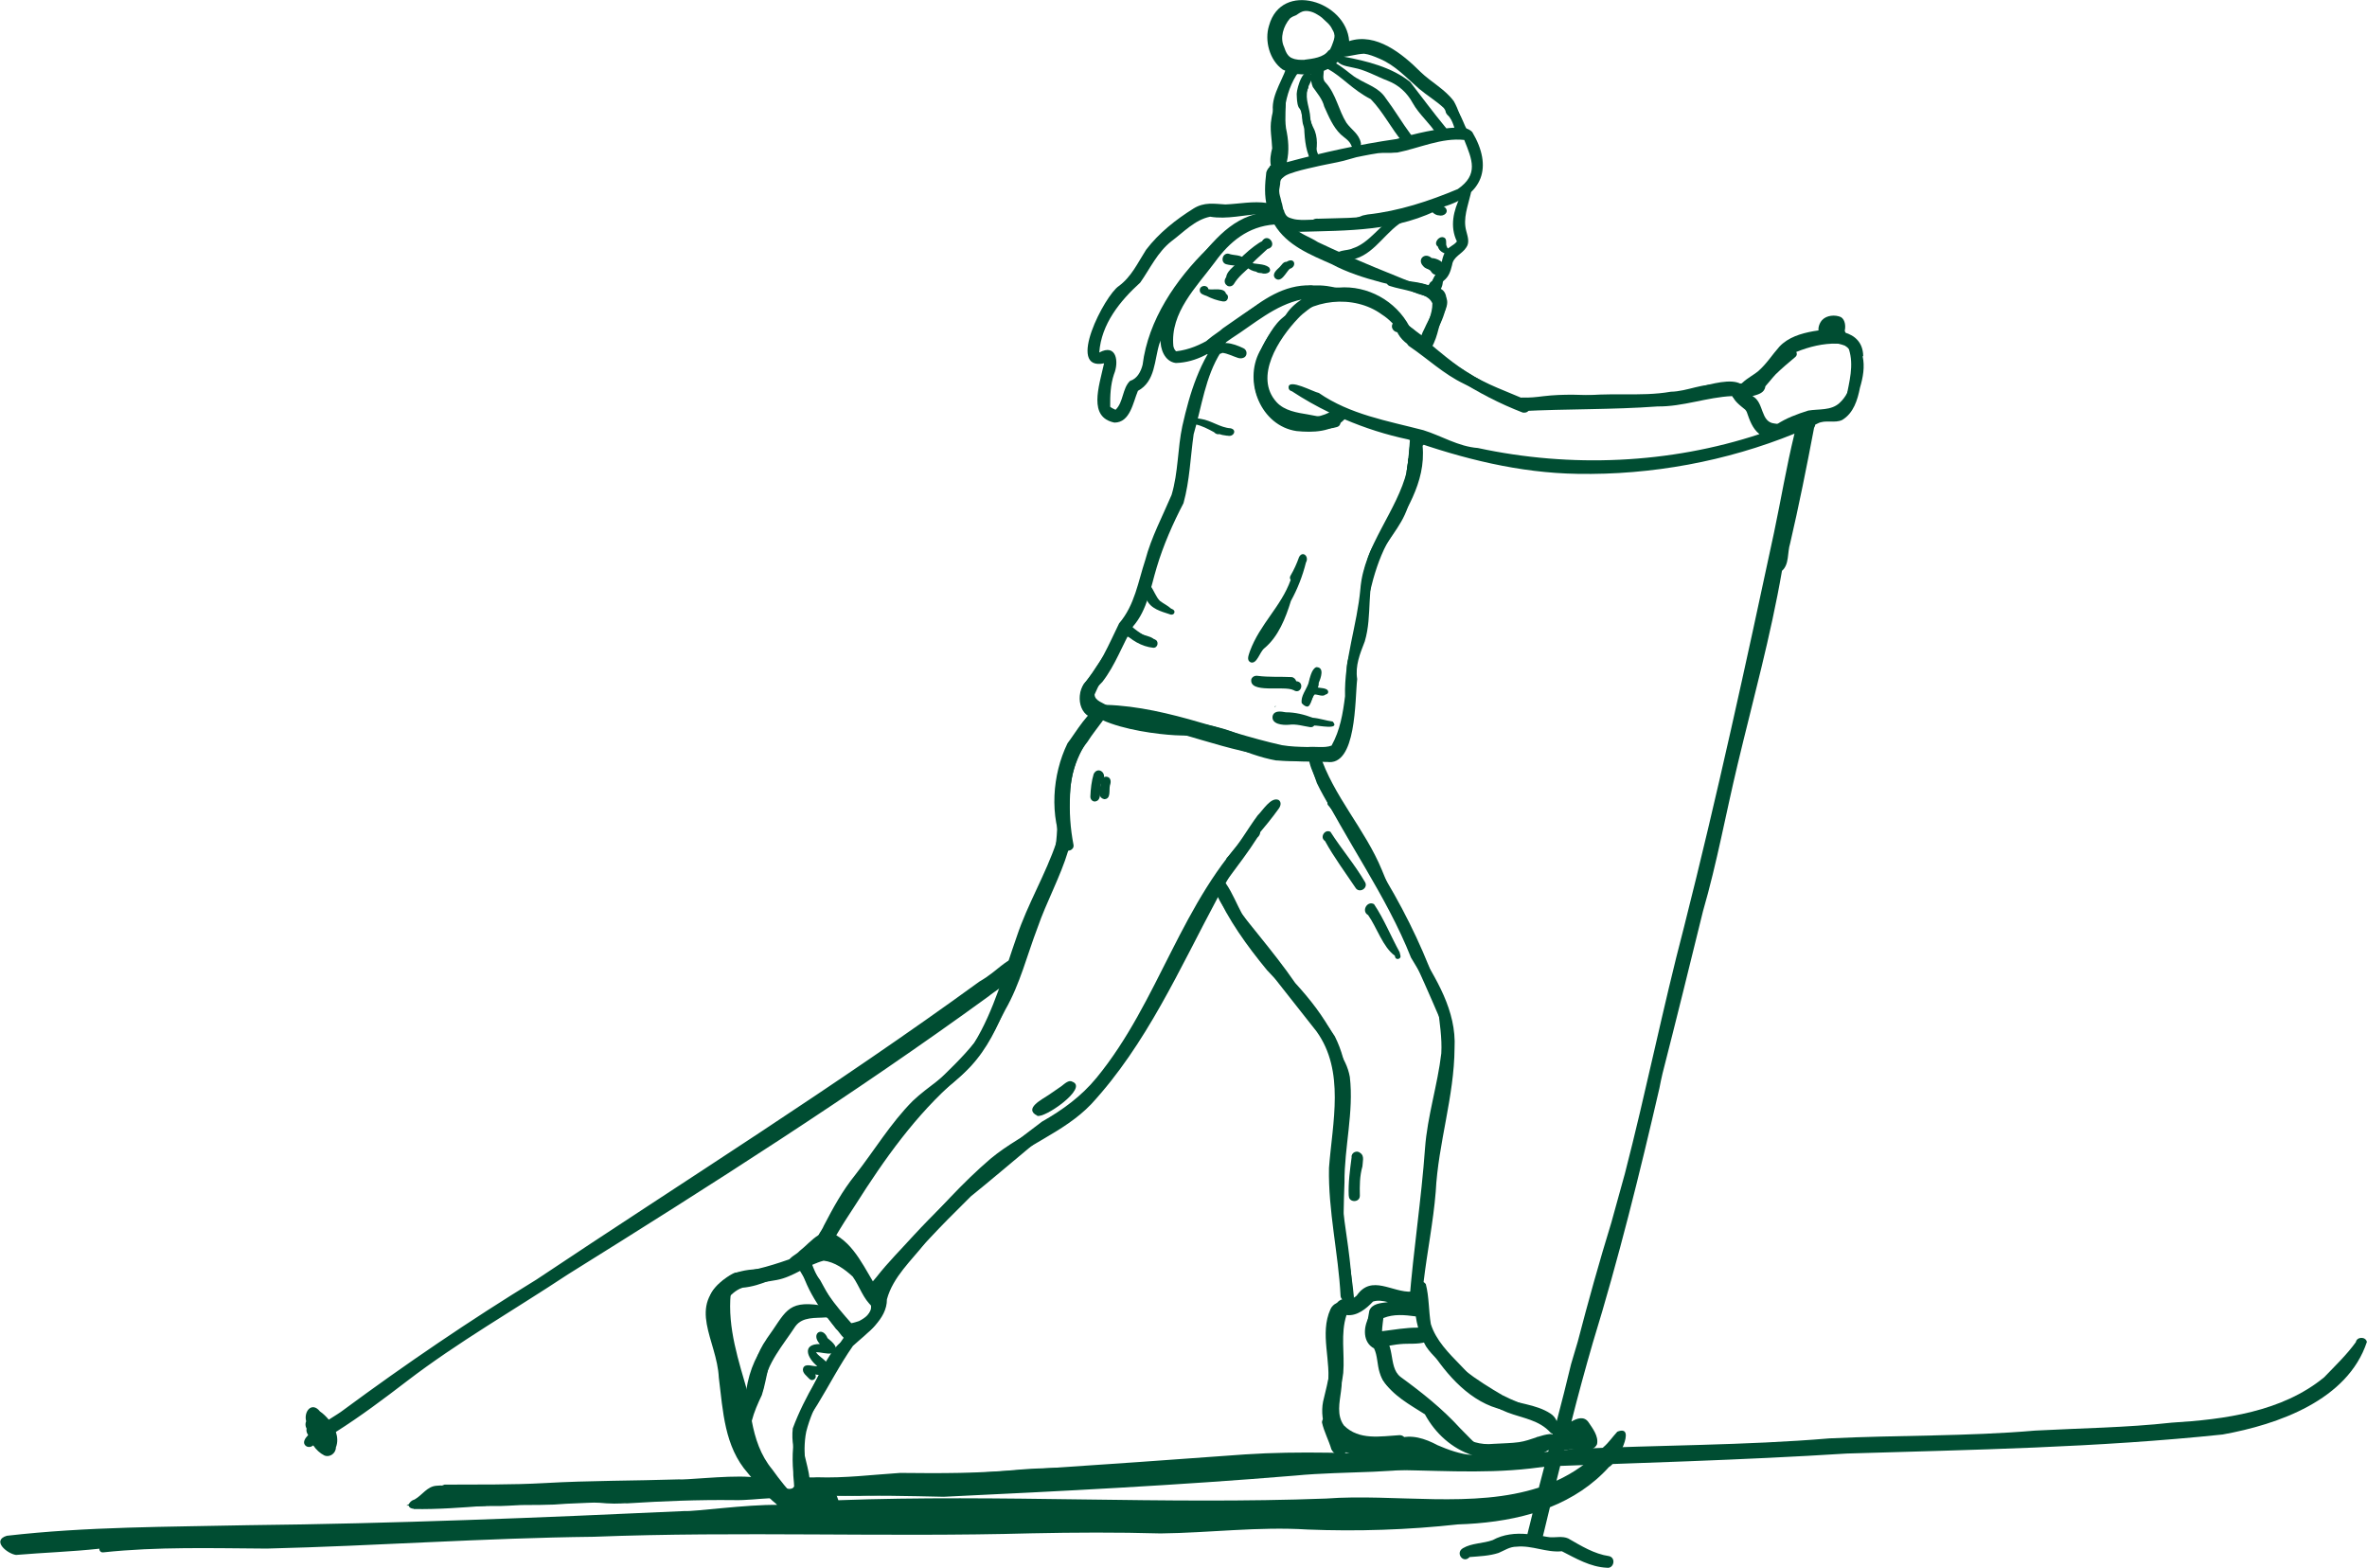 <?xml version="1.0" encoding="UTF-8"?>
<svg id="Layer_2" data-name="Layer 2" xmlns="http://www.w3.org/2000/svg" viewBox="0 0 212.46 140.71">
  <defs>
    <style>
      .cls-1 {
        fill: #004d32;
        stroke-width: 0px;
      }
    </style>
  </defs>
  <g id="Layer_1-2" data-name="Layer 1">
    <g>
      <path class="cls-1" d="m113.86,16.59s.06-.1.07-.17c.01-.13,0-.25,0-.38v-.58c0-.05-.02-.1-.05-.15.03-.1.06-.19.08-.29.01-.04.03-.09.03-.14.03,0,.05-.02.08-.02-.1-.53-.01-1.04.12-1.55-.03-.88-.23-1.74-.07-2.62.05-.49.55-2.71,1.28-2.01.05.91-.1,1.88.03,2.82.22,1.02.31,2.03.07,3.06,3.25-.88,6.51-1.6,9.85-2.08,1.79-.52,3.6-.95,5.47-1.04.46-.03.99.06,1.33.41,1.87,3.16.96,5.66-2.59,6.71-3.99,2.24-8.63,2.12-13.04,2.25-2.69-.03-2.76-2.16-2.67-4.23Zm6.27,3.24c.07,0,.14,0,.21,0,.18,0,.35,0,.53-.05.38-.07.76-.18,1.12-.31.11-.04.22-.08.33-.13.14-.03.29-.06.43-.09,2.8-.3,5.53-1.2,8.1-2.28,1.89-1.31,1.29-2.63.58-4.41-2.02-.22-4.02.73-6,1.13h-.01c-.18,0-.36.02-.54.03h.05c-.16,0-.31,0-.47,0-.26,0-.51,0-.77.03-.44.06-.87.15-1.3.23-.21.04-.43.08-.64.13-.19.05-.38.1-.57.16-.38.12-.76.21-1.14.29-.71.15-1.44.28-2.14.45-.18.04-.35.08-.53.12-.19.04-.38.09-.57.14-.18.05-.36.1-.53.15-.35.12-.73.21-1.02.44-.12.1-.25.19-.3.33-.04.1-.04.18-.04.27v.02-.02.02c-.01.09-.03.18-.04.26h0c-.02.14-.06.28-.05.43,0,.13.03.26.06.39.04.15.09.31.12.46.02.08.03.18.07.25.03.17.07.33.11.5-.01-.02-.03-.05-.04-.07.03.07.06.12.1.17.01.06.03.12.05.18.05.12.12.25.22.35.14.13.32.18.5.23.26.08.54.1.81.11.1,0,.19,0,.28,0,.22,0,.44-.01.65-.02h-.04c.36,0,.71-.01,1.07-.03.02,0,.03,0,.05.01.11.03.22.07.34.08.08.01.17.02.25.02.09,0,.18,0,.28,0,.03,0,.06,0,.09,0,.12,0,.24,0,.36,0Z"/>
      <path class="cls-1" d="m114.91,16.49v-.02s0,.03,0,.04c0,0,0-.02,0-.02Z"/>
      <path class="cls-1" d="m113.9,16.33s0,.01,0,.02c0,0,0-.01,0-.02Z"/>
      <path class="cls-1" d="m130.95,11.71c-.46-.66-.9-1.36-1.36-2.02-.67-.63-1.5-1.12-2.21-1.72-1.14-.99-2.14-2.11-3.55-2.7-.48-.21-.96-.4-1.39-.45-.69.03-1.31.26-2,.28-1.07,1.61-3.65,1.99-5.31,1.14-1.18-.83-1.65-2.61-1.22-3.95,1.12-4.03,6.93-2.18,7.19,1.4,2.42-.79,4.78,1.14,6.4,2.76.95.92,2.2,1.56,2.99,2.63.41.72.65,1.55.93,2.33.05.22-.09.46-.27.46-.07,0-.15-.04-.22-.15Zm-13.85-6.35c.73-.09,1.71-.2,2.13-.81.26-.14.42-.46.5-.72.07-.2.11-.41.08-.61-.02-.15-.07-.28-.13-.41-.03-.06-.07-.12-.1-.18,0,0,0,0,0,.01,0-.01-.01-.03-.02-.04v-.02c-.08-.14-.15-.26-.26-.38-.1-.11-.21-.21-.32-.31-.11-.1-.21-.2-.32-.3-.13-.11-.27-.2-.41-.28-.24-.15-.51-.27-.8-.31-.19-.03-.41-.02-.58.05-.12.05-.23.11-.33.18,0,0,0,0,0,0,0,0,0,0,0,0,0,0,0,0,0,0,0,0,0,0,0,0-.06.04-.13.08-.19.13-.2.07-.4.16-.57.3-.58.68-.92,1.73-.52,2.56.14.41.31.86.76,1.02,0,0,0,0-.01,0-.02,0-.04-.02-.05-.03.36.17.76.17,1.15.16Z"/>
      <path class="cls-1" d="m119.56,2.57v.02s.01,0,.01,0c0,0,0-.02-.01-.03Z"/>
      <path class="cls-1" d="m116.53,1.23s0,0,0,0c0,0-.02,0-.02.02,0,0,.01-.01.02-.02Z"/>
      <path class="cls-1" d="m116.53,1.23s0,0,0,0c0,0,0,0,0,0,0,0,0,0,0,0Z"/>
      <path class="cls-1" d="m116.54,1.22s0,0,0,0c0,0,0,0,0,0Z"/>
      <path class="cls-1" d="m116.54,1.22s0,0,0,0c0,0,0,0,0,0,0,0,0,0,0,0Z"/>
      <path class="cls-1" d="m116.54,1.22s0,0,0,0c0,0,0,0,0,0,0,0,0,0,0,0Z"/>
      <path class="cls-1" d="m116.55,1.22s0,0,0,0c0,0,0,0,0,0,0,0,0,0,0,0,0,0,0,0,0,0Z"/>
      <path class="cls-1" d="m114.37,10.49c-.51-1.53.62-3.01,1.1-4.42.25-.7,1.67-.95,1.62.02-.03.21-.19.41-.4.46-.14.03-.27.08-.34.21-.64,1.04-.97,2.22-1.07,3.43.05.53-.69.83-.91.3Z"/>
      <path class="cls-1" d="m128.87,25.51c-.55-.39.11-1,.42-1.32.1-.57.17-1.19.49-1.69.26-.35.73-.48.99-.83-.65-1.35-.31-2.77.32-4.05.11-.21,0-.47.19-.65.31-.33.87-.01.73.43-.25,1.09-.71,2.2-.4,3.33.12.48.33,1.03,0,1.48-.37.59-1.17.82-1.27,1.57-.15.59-.28,1.04-.77,1.43-.16.24-.42.49-.72.32Z"/>
      <path class="cls-1" d="m105.54,32.58c-1.01-.13-1.42-1.28-1.37-2.18-.12-2.35,1.24-4.37,2.64-6.14,1.75-2.19,3.46-4.64,6.41-5.16.5-.08,1.03-.26,1.53-.21.64.28.93,1.05,1.39,1.55.61.59,1.44.83,2.15,1.29,3.35,1.59,6.8,2.98,10.24,4.32.21.03.45.14.43.39,0,.25-.36.34-.46.11-3.01-.96-6.16-1.34-8.99-2.85-1.92-.85-3.99-1.67-5.12-3.55-2.36.17-4.03,1.55-5.35,3.39-1.66,2.23-4.01,4.51-3.72,7.52.04.18.11.36.25.47,4.57-.52,7.24-6.05,12.09-5.92.49-.01.55.76.06.81-1.11.1-2.17.38-3.2.75-3.07,1.65-5.25,5.29-8.96,5.41Z"/>
      <path class="cls-1" d="m119.1,68.39c-1.98-.09-3.93.11-5.81-.62-4.88-.83-9.51-3.05-14.47-3.33-1.8.32-2.36-1.78-1.54-3.06,1.45-1.59,2.24-3.52,3.17-5.43,1.41-1.64,1.7-3.73,2.35-5.69.54-2.04,1.55-3.93,2.36-5.84.61-2.03.53-4.16.97-6.2.67-2.97,1.55-5.85,3.51-8.23-.04-.32.49-.39.51-.05.09.59-.32,1.13-.56,1.65-1.41,2.22-1.72,4.9-2.45,7.39-.29,2.06-.35,4.15-.91,6.18-.95,1.82-1.82,3.8-2.4,5.75-.55,1.81-.84,3.83-2.12,5.3-.96,1.64-1.59,3.49-2.76,4.99-.41.42-.9.88-.91,1.5,0,0,0,0,0,0,0,.2.07.39.16.56,5.79-.14,11.26,2.37,16.85,3.62,1.64.27,2.84.06,4.46.34.25-.21.56-.42.65-.75.52-2.07.78-4.23.73-6.37-.05-1.12.67-2.07.88-3.14.41-2.13.13-4.35.89-6.42.36-1.77,1.69-3.06,2.53-4.59.97-2,1.22-4.27,1.36-6.45,0-.21.18-.39.39-.39.71.11.34,1.35.3,1.84-.43,1.53-.35,3.1-.89,4.59-.58,1.8-2.05,3.13-2.75,4.84-1,2.32-.39,4.82-1.1,7.19-.43,1.11-.87,2.17-.68,3.38-.21,1.82-.04,7.89-2.74,7.43,0,0,.01,0,.01,0Z"/>
      <path class="cls-1" d="m127.91,30.84c-.65-.22-.26-.94-.05-1.35.39-.89,1.04-1.8.94-2.81-.29-.15-.61-.64-.24-.87,0,0,0,0,0,0,2.08-.17,1.14,2.58.51,3.64-.32.45-.44,1.5-1.17,1.39Z"/>
      <path class="cls-1" d="m128.94,28.8c-.13-.05-.2-.22-.15-.36.18-.42.32-.82.34-1.25,0,0,0,0,0,0-.83-.77-2.13-.64-2.96-1.42-.51.01-.31-.54.09-.57,1.02.14,2.1.3,2.99.88.2.18.33.35.5.54.29.4.11.94-.07,1.35-.19.28-.31.94-.74.83Z"/>
      <path class="cls-1" d="m113.75,18.61c-.29-1.01-.21-2.11-.09-3.14.12-.39.47-.77.91-.73.63.07.64,1.03.01,1.11-.13.84-.21,1.7-.06,2.54.07.45-.62.64-.78.21Z"/>
      <path class="cls-1" d="m118.41,20.47c-.77.05-1-.93-.07-.84,1.77-.07,3.61.01,5.36-.4.39-.11.56.5.17.61-1.78.44-3.63.52-5.45.64Z"/>
      <path class="cls-1" d="m127.29,31.47c-.05-.05-.11-.11-.16-.16-.72-.27-1.46-.86-1.75-1.58-.06-.39.39-.69.73-.48.36.45.79.86,1.16,1.31.13.13.31.28.28.48.33.19.03.69-.27.43Z"/>
      <path class="cls-1" d="m127.28,31.34c-.29-.46.18-.97.46-1.31.34-.89.84-1.84.83-2.8-.31-.71-1.18-.85-1.85-1.06-.66-.19-1.37-.3-2-.51-.55-.2-.03-.97.35-.52,1.44.3,3.26-.05,4.18,1.38.76.89.09,2.11-.15,3.08-.19.77-.81,2.86-1.83,1.75Z"/>
      <path class="cls-1" d="m136.57,36.92c-.74-.09-.67-1.25.08-1.24.63.03,1.25-.04,1.88-.12,3.6-.43,7.18.37,10.79-.17,1.82.17,6.52-2.34,7.41-.42.09.69-.83,1.26-1.26.58-2.25.1-4.42.96-6.69.93-4.06.3-8.17.21-12.21.42Z"/>
      <path class="cls-1" d="m136.71,37.04c-4.13-1.58-7.99-4.13-11.15-7.23-.38.08-.76-.35-.58-.72.56-.88,1.49.17,2.01.59,1.26,1.08,2.57,2.24,3.9,3.19,1.85,1.32,3.82,2.18,5.85,3.12.7.12.76,1.15-.05,1.04,0,0,.01,0,.01,0Z"/>
      <path class="cls-1" d="m156.59,35.51c-1.47-.76.65-1.68,1.23-2.2.78-.69,1.24-1.46,1.9-2.2.79-.84,1.93-1.18,3.03-1.38.56-.11,1.13-.11,1.69-.19.27-.14.59-.22.87-.07.69.34.36,1.47-.41,1.37-1.26-.03-2.51.28-3.67.75.09.14.06.33-.07.44-.59.49-1.26,1.06-1.79,1.58-.76.8-1.48,2.12-2.77,1.9Z"/>
      <path class="cls-1" d="m159.33,38.56c-.08-.17-.02-.36.13-.46.86-.57,1.86-.94,2.85-1.25.94-.16,2.04.02,2.8-.68,1.16-1.06,1.31-2.74,1.12-4.19-.2-.22-.02-.75.31-.53.25.27.17.74.27,1.09.23,1.07.23,2.19-.38,3.13-.35.77-1.06,1.31-1.79,1.69-1,.38-2.19.23-3.15.75-.61.24-1.21.51-1.84.68-.14,0-.28-.09-.33-.22Z"/>
      <path class="cls-1" d="m98.25,71.94c-.24-.02-.39-.23-.38-.46.03-.68.1-1.36.3-2.02.39-.74,1.28-.03.78.61-.39.52.11,1.82-.7,1.87Z"/>
      <path class="cls-1" d="m99.09,71.72c-.72-.18-.26-1.17-.24-1.68.05-.23.3-.37.52-.32.36.08.37.47.26.76-.11.43.13,1.26-.54,1.25Z"/>
      <path class="cls-1" d="m121.71,79.74c-.93-1.39-1.98-2.8-2.78-4.26-.5-.31-.02-1.1.49-.82.99,1.55,2.19,2.94,3.12,4.54.26.51-.48.98-.84.53Z"/>
      <path class="cls-1" d="m125.23,85.91s-.02-.09-.03-.13c-1.07-.76-1.62-2.55-2.4-3.65-.63-.34-.09-1.32.53-.98.89,1.32,1.52,2.9,2.3,4.31.03.11.04.19.07.3.1.3-.38.45-.47.15Z"/>
      <path class="cls-1" d="m93.09,100.13c-1.23-.63.46-1.46,1.03-1.85.4-.27.79-.54,1.15-.79.29-.22.67-.6.99-.4,1.47.55-2.56,3.35-3.17,3.05Z"/>
      <path class="cls-1" d="m72.67,123.78c-.25-.28-.71-.57-.58-.99.2-.48.87-.12,1.27-.17,0,0,0,0,0,0-.9-.73-1.42-1.99.23-1.99-.86-.93.24-1.65.69-.53.43.35,1.21.97.38,1.37-.5.08-.96-.12-1.42-.1.32.47.98.7,1.16,1.27.08.68-.71.85-1.23.72.21.31-.22.68-.49.42Z"/>
      <path class="cls-1" d="m126.86,117.23c-.19-.02-.36-.18-.36-.38.36-4.6,1.08-9.19,1.41-13.8.21-2.87,1.13-5.68,1.46-8.51.08-1.4-.16-2.77-.31-4.15-.02-.12.06-.25.18-.31.53-.15.53.65.69.98,1.44,4.6-1.05,9.14-1.11,13.77-.33,3.29-.87,6.53-1.18,9.81-.14.81-.23,1.5-.36,2.29-.04.19-.23.32-.42.3Z"/>
      <path class="cls-1" d="m120.6,117.54c-.5-4.74-1.15-9.5-.55-14.25.39-5.46,1.58-6.31-2.03-11.05-.02-.28.42-.35.48-.07,1.03,1.39,2.35,2.71,2.66,4.49.37,3.14-.5,6.31-.48,9.46-.05,1.76-.18,3.53.11,5.26.02.59,1.08,7.87-.2,6.15Z"/>
      <path class="cls-1" d="m129.62,92.33c-1.42-4.17-3.34-8.13-5.42-12-1.55-2.74-2.89-5.72-4.99-8.06-.21-.23.17-.56.38-.31,4.67,6,8.5,12.82,10.5,20.2.09.28-.34.46-.46.18Z"/>
      <path class="cls-1" d="m116.84,63.1c-.1-.61.4-1.19.6-1.75.12-.43.27-1.31.71-1.47.76,0,.41.97.22,1.4.01.23-.04.48-.27.58-.28.46-.5,2.14-1.26,1.25Z"/>
      <path class="cls-1" d="m110.21,77.51c-.15-.11-.21-.35-.08-.51,1.07-1.16,1.82-2.55,2.76-3.82.45-.43,1.19-1.69,1.88-1.38.28.2.18.55,0,.79-1.19,1.66-2.6,3.17-3.89,4.75-.03.14-.17.23-.3.2-.12.06-.25.05-.36-.03Z"/>
      <path class="cls-1" d="m112.25,59.44c-.4-.19-.15-.68-.06-.99.91-2.46,2.8-4,3.66-6.4-.08-.11-.09-.25-.02-.37.33-.57.56-1.08.77-1.67.31-.62.94-.07.62.48-.3,1.21-.76,2.38-1.35,3.45-.47,1.53-1.13,3.21-2.38,4.24-.43.34-.66,1.45-1.23,1.27Z"/>
      <path class="cls-1" d="m100.03,37.93c-2.37-.49-1.4-3.19-.93-5.32-3.47.72.06-6.11,1.33-6.94,1.14-.84,1.7-2.1,2.44-3.25,1.15-1.51,2.67-2.71,4.27-3.71.96-.59,1.82-.42,2.85-.36,1.25-.05,2.5-.32,3.74-.13.75.24.18,1.41-.48.98-1.54.07-3.11.51-4.63.25-1.38.28-2.38,1.39-3.47,2.2-1.26.99-1.91,2.44-2.8,3.71-1.82,1.65-3.5,3.72-3.68,6.28,0,0,0,0,0,0,0,0,0,0,0,0,1.54-.84,1.79.83,1.32,1.95-.32.96-.35,1.94-.34,2.92.14.12.32.19.48.27.72-.68.6-1.92,1.3-2.59.65-.2.98-.85,1.13-1.45.5-4.02,2.99-7.67,5.84-10.45.6-.69,1.37-1.2,2.19-1.6.17-.09.38-.05.49.13.1.18.03.38-.13.49-.84.49-1.62,1.04-2.23,1.81-2.2,2.14-3.43,4.93-4.64,7.69-.48,1.49-.35,3.41-1.94,4.27-.44,1.03-.69,2.85-2.11,2.85Z"/>
      <path class="cls-1" d="m128.82,24.54c-.16-.07-.24-.25-.4-.32-.24-.06-.5-.12-.67-.33-.59-.6.14-1.29.75-.73.52.02,1.19.38,1.27.93,0,.48-.58.68-.95.45Z"/>
      <path class="cls-1" d="m129.96,22.82c-.4-.08-.78-.27-.9-.69-.39-.26,0-.85.39-.85.43.04.34.38.36.69.04.13.12.41.28.37.46,0,.29.61-.13.49Z"/>
      <path class="cls-1" d="m129.16,19.33c-.34.02-1.02-.5-.55-.77.25-.34.86-.16,1.12.08.37.42-.14.81-.58.69Z"/>
      <path class="cls-1" d="m119.85,23.14c-.1-.77,1.1-.6,1.54-.84,1.58-.5,2.46-2.17,3.93-2.93.11-.52.95-.38.86.15-.04.33-.4.44-.63.6-1.53,1.13-2.5,3.04-4.55,3.23-.39-.01-.98.31-1.14-.21Z"/>
      <path class="cls-1" d="m68.79,120.2c1.73-2.36,1.78-3.5,4.81-3.05-.61-1.02-1.17-2.07-1.79-3.08-.66.34-1.33.67-2.07.81-1.02.2-2.07.28-3.08.48-.38.19-.75.44-1.07.74-.3,3.1.71,6.05,1.56,9.01.11-.29.23-.58.35-.88.03-1.45.46-2.84,1.3-4.03Zm6.93-.14c-.26-.23-.44-.59-.7-.81-.26-.33-.51-.67-.75-1.02-.08-.02-.16-.04-.25-.07-.83,0-1.66-.11-2.4.18-.64.56-1.01,1.54-1.57,2.15-1.16,1.36-1.14,3.13-1.67,4.73-.35.73-.7,1.52-.9,2.31.29,1.57.79,3.1,1.84,4.36.66.93,1.4,1.84,2.18,2.67.02-.02.03-.03.04-.05h0v-.03h0c.68-2.35-.65-3.99-.38-6.28,1.07-2.88,2.81-5.6,4.56-8.12Zm.81-.75c.71-.57,1.45-1.13,1.79-2.02-.84-.69-1.16-1.84-1.78-2.71-.72-.67-1.63-1.32-2.61-1.43-.38.1-.75.25-1.11.41.2.48.48.91.8,1.34.71,1.35,1.48,2.63,2.46,3.79.13.18.31.4.45.61Zm47.53.17c1.06-.13,2.15-.33,3.23-.32-.09-.33-.16-.67-.21-1.01,0,0,0,0-.01,0-.98-.13-1.97-.23-2.9.15-.05.32-.07.64-.1.86,0,.11-.01.22-.02.33Zm4.9,10.2c1.04.45,2.1.83,3.21.93-1.82-.58-3.34-1.95-4.27-3.67-1.38-.88-2.87-1.67-3.78-3.09-.33-.66-.2-1.45-.39-2.16-.01-.22-.11-.57-.16-.91-1.34-.34-.82-2.12-.66-3.14.25-.65,1.02-.68,1.67-.77-.46-.12-.91-.19-1.34-.05-.6.64-1.44,1.33-2.38,1.21-.55,1.7-.15,3.45-.29,5.19-.13,1.26-.7,2.48-.64,3.75.07.84.58,1.61,1.27,2.07.48.17.99.2,1.48.25.46.01.94.15,1.39.21.49,0,.91-.32,1.41-.38,1.21-.42,2.43,0,3.52.57Zm9.17,3.82c.29-1.12.58-2.24.88-3.36-1.02.62-2.28.78-3.45.89-1.28.42-2.64.33-3.97.33-1.01-.07-2.02-.3-2.99-.57-.75-.25-1.51-.7-2.32-.66-.97-.03-1.59.89-2.56.69-.88-.14-1.76-.19-2.63-.38-1.85-.54-2.68-2.87-2.33-4.64.21-.88.45-1.83.6-2.7.2-1.23-.47-6.06,1.12-6.48-.08-.07-.14-.17-.15-.31-.2-3.84-1.12-7.63-1.04-11.49.31-4.08,1.45-8.68-1.12-12.25-2.95-3.79-6.07-7.48-8.59-11.58-.09-.16-.18-.31-.25-.48-3.45,6.43-6.41,13.21-11.39,18.6-2.49,2.6-6.03,3.68-8.67,6.08-2.2,1.98-4.25,4.15-6.2,6.34-1.25,1.6-2.92,3.08-3.46,5.09.01,1.81-1.83,3.06-3.05,4.18-1.18,1.69-2.12,3.52-3.19,5.27-.55.9-1.21,1.7-1.35,2.76-.07,1.55.7,3.01.69,4.52h.03c.65-.05,1.47-.4,1.98.16.16.28.41.73.53,1.14,14.58-.54,29.19.4,43.78-.15,6.15-.46,13.24.94,19.14-1Zm.97-4.78c.1-.02.18,0,.26.03,0-.41-.03-.85-.29-1.15-1.08-.86-2.83-.62-4.13-1.06-2.9-.6-5.1-3.12-6.63-5.53-.08-.21-.2-.39-.33-.56-.73.23-1.55.11-2.31.19-.41.03-.81.13-1.22.17.18.76.45,1.5.52,2.29h0c.77,1.59,2.68,2.03,3.9,3.13,1.02,1.97,2.84,3.61,5.19,3.36.73-.05,1.6-.05,2.28-.15.56-.08,1.04-.26,1.53-.42.03-.02.07-.03.1-.05.02,0,.05,0,.07-.01.35-.11.7-.21,1.07-.25Zm2.75.33c-.1-.18-.2-.36-.3-.54-.16.02-.31.05-.48.08-.02,0-.04,0-.06,0-.07.1-.17.14-.28.14-.02.09-.05.18-.07.27.39-.02.79,0,1.18.04Zm16.1-90.07s-.03-.02-.04-.03c-.62-.5-.87-1.25-1.12-1.97-.04-.09-.09-.16-.15-.22h0c-.42-.35-1.09-.82-1.14-1.35-.68.11-1.37.16-2.05.12-2.77.67-5.67,1.1-8.52.79-2.66-.18-5.24.46-7.88.46-1.9-.72-3.84-1.44-5.66-2.34-1.8-.86-3.23-2.23-4.85-3.33-.32-.18-.3-.57-.1-.79-.25-.15-.49-.31-.73-.45-.48-.63-.99-1.21-1.67-1.64-2.51-1.84-6.47-1.43-8.54.86,0,.15-.1.23-.22.23-1.26,1.71-2.35,3.79-1.7,5.9.82,2.2,3.78,2.79,5.74,1.8-1.16-.56-2.29-1.2-3.37-1.91-.15-.02-.29-.15-.29-.33-.02-.85,2.25.41,2.72.49,2.81,1.94,6.15,2.5,9.38,3.34,1.64.51,3.14,1.47,4.89,1.6,8.33,1.8,17.21,1.42,25.29-1.25Zm7.76-3.26c.28-1.45.71-2.92.25-4.37-.1-.16-.22-.23-.37-.33-1.44-.54-3.14-.21-4.51.38-1.37.63-1.47,2.35-2.68,3.09.06.12.07.28-.01.43-.18.41-.71.52-1.09.63,1.07.56.69,2.33,1.97,2.46.22.04.45.05.68.1.07.02.13.05.18.08.61-.24,1.21-.49,1.81-.75.63-.3,1.31-.56,2.01-.61.83.17,1.55-.27,1.75-1.11Zm1.48-3.74c.21.94.03,1.91-.24,2.82-.22,1.1-.57,2.27-1.59,2.89-.68.33-1.52-.05-2.21.32-.07.03-.14.07-.21.1-.01.1-.05.19-.11.29-.65,3.44-1.37,7.03-2.15,10.38-.26.79-.06,1.88-.73,2.45-1.01,5.85-2.6,11.59-3.98,17.37-1.06,4.42-1.85,8.83-3.11,13.18-1.19,4.86-2.39,9.71-3.63,14.56-.1.44-.2.88-.28,1.32-1.77,7.67-3.67,15.34-5.98,22.86-.68,2.34-1.32,4.7-1.92,7.07.49-.29,1.12-.51,1.52.04.38.57.93,1.26.78,1.99-.32.73-1.44.55-2.05.49-.31-.04-.61,0-.91.06-.23.91-.46,1.82-.68,2.73,1.52-.69,2.94-1.67,4.22-3.02.48-.41.81-.92,1.24-1.38,1.8-.72-.06,2.86-.75,3.17-1.49,1.65-3.31,2.81-5.3,3.61-.17.72-.35,1.44-.52,2.15-.04.13-.07.28-.11.44.2.04.41.08.61.1.55.04,1.14-.12,1.66.11,1.17.67,2.32,1.39,3.68,1.59.63.16.42,1.14-.21,1.04-1.49-.07-2.76-.83-4.04-1.48-1.39.14-2.67-.55-4.06-.41-.63,0-1.07.33-1.62.56-.83.27-1.73.3-2.6.37-.57.63-1.32-.38-.59-.8.78-.46,1.8-.41,2.66-.72.96-.53,2.05-.64,3.12-.54.06-.3.16-.6.21-.84l.25-1.02c-2.16.64-4.46.92-6.7.99-4.45.49-9.03.64-13.49.46-4.42-.28-8.77.3-13.19.35-3.87-.11-7.73-.09-11.6-.01-13.1.36-26.21-.2-39.3.31-9.79.11-19.54.82-29.33,1.06-4.89-.03-9.83-.18-14.69.34-.14.02-.28-.06-.33-.21-.01-.04-.02-.08,0-.12-2.49.27-5,.35-7.49.56-.78-.1-2.23-1.29-.83-1.72,7.22-.83,14.44-.79,21.68-.95,13.08-.14,26.13-.67,39.19-1.27.68.07,5.64-.6,8.27-.55-.02-.02-.04-.04-.06-.07-.98-.79-1.75-1.81-2.56-2.78-2.12-2.4-2.23-5.57-2.61-8.58-.16-3.39-2.95-6.43.68-8.91,1.59-1.26,3.81-.48,5.54-1.39,0-.02,0-.05,0-.07.15-.48.71-.63,1.03-.99.56-.43,1.08-1.05,1.71-1.43.15-.3.38-.6.46-.83.84-1.61,1.67-3.14,2.81-4.55,1.74-2.22,3.19-4.66,5.18-6.66,1.37-1.3,3.08-2.26,4.32-3.69,1.79-2,2.96-4.32,3.92-6.74-.61.45-1.19.83-1.43,1.04-12.22,8.88-24.98,16.99-37.78,24.97-4.8,3.18-9.85,6.06-14.42,9.56-2.07,1.59-4.18,3.17-6.39,4.57.15.46.18.94,0,1.39,0,.53-.55.93-1.04.72-.39-.2-.73-.51-.99-.9-.06.03-.13.07-.19.11-.2.07-.42.03-.56-.15-.18-.24-.03-.56.29-.89-.12-.18-.19-.36-.14-.58-.12-.2-.13-.46-.04-.66-.23-.89.52-1.79,1.24-.88.28.19.55.45.79.74.57-.36,1.07-.67,1.28-.84,5.62-4.15,11.39-8.08,17.34-11.72,13.3-8.88,26.86-17.36,39.78-26.76.24-.14.48-.29.71-.45,0-.01.02-.02.03-.03.8-.53,1.53-1.32,2.43-1.69.8-2.28,1.54-4.58,2.54-6.76,1.45-2.36,1.3-4.99,1.27-7.65-.11-2.29.93-4.38,2.32-6.13.34-.42.66-.84.96-1.28.28-.26.81-.13.85.27,0,0,0,0,0,0,0,.1,0,.19-.02.28-.45.63-.96,1.24-1.38,1.91-2.25,2.84-1.4,6.46-1.74,9.79-.71,2.36-1.94,4.56-2.75,6.9-.94,2.46-1.57,5.06-2.89,7.36-.93,1.83-1.88,3.71-3.32,5.24-1.42,1.65-3.42,2.69-4.87,4.31-2.18,2.83-4.31,5.64-6.27,8.61-.32.66-.69,1.28-1.08,1.9,2.04.93,2.96,3.34,4.14,5.12.57-1.79,1.93-3.21,3.1-4.66,2.22-2.47,4.44-4.98,6.97-7.14,2.97-2.47,6.84-3.66,9.28-6.78,2.26-2.8,4.05-6.04,5.97-9.1,1.6-3.06,3-6.25,4.86-9.15.56-.89,1.17-1.75,1.84-2.57.39-.38.7-.85,1.09-1.23.42-.2.5.53.11.6-.82,1.31-1.59,2.65-2.33,4,2.1,2.89,4.5,5.51,6.53,8.46,2.62,2.86,4.94,6.28,4.71,10.33-.08,3.02-.88,5.98-.56,9,.35,2.9.91,5.78.98,8.7,0,.13-.04.25-.11.33.18-.08.36-.17.5-.31,1.34-1.94,3.19-.24,4.94-.35.03-.07.07-.13.11-.21-.05-.08-.07-.18-.05-.28.15-.95.3-1.91.43-2.86.66-6.66,2.17-13.32,2.33-20-.13-2.5-1.67-4.55-2.89-6.63-2.23-5.64-5.89-10.53-8.51-15.96-.28-.65-.63-1.32-.67-2.03,0-.13.11-.25.25-.25.25,0,.22.23.29.38,3.28,5.55,6.52,11.14,9.2,16.99,1.69,2.74,3.53,5.63,3.35,8.99-.03,4.37-1.47,8.54-1.69,12.89-.22,2.72-.77,5.4-1.09,8.11.07.04.13.1.2.18.3,1.16.25,2.39.45,3.58.45,1.47,1.62,2.63,2.67,3.71,1.06,1.07,2.08,2.38,3.54,2.84,1.47.61,3.21.62,4.54,1.5.26.17.44.4.55.67.45-1.7.88-3.41,1.29-5.12.2-.67.4-1.34.6-2.02.93-3.57,1.92-7.13,3.01-10.67.41-1.47.81-2.94,1.22-4.41,1.9-7.35,3.39-14.82,5.31-22.14,2.97-11.74,5.55-23.59,8.08-35.41.62-2.94,1.11-5.9,1.82-8.81,0-.02.02-.03.02-.05-6.13,2.49-12.86,3.73-19.49,3.61-5.24-.08-10.31-1.36-15.2-3.09-1.95-.41-3.87-1.02-5.71-1.81,0,.02-.02.03-.03.04-1.11,1.12-2.81,1.17-4.28,1.02-3.19-.47-4.77-4.42-3.3-7.15.64-1.06,1.22-2.49,2.29-3.19.34-.59.86-1.08,1.47-1.47-2.39.5-4.27,2.2-6.26,3.47-.64.42-1.22.93-1.85,1.37-.18.12-.43.09-.59-.03-.78-.84,1.12-1.7,1.63-2.22,1.69-1.15,3.31-2.43,5.22-3.15,1.49-.67,3.11-.89,4.7-.55.14.04.31.04.49.04,2.58-.21,5.12,1.19,6.34,3.49.42.25.81.65,1.24.87.45-.02.64.52.24.64,1.23.86,2.4,1.84,3.7,2.6,1.7,1.11,3.68,1.75,5.51,2.58,1.43.01,2.87-.22,4.3-.37,2.8-.48,5.68.03,8.47-.46,1.52-.03,2.9-.83,4.41-.6,1.37.02,2.94-.16,4.03-1.02.5-.83.79-1.79,1.51-2.47.7-.61,2.01-1.13,3.33-1.32-.1-.32.08-.78.3-1.02.4-.44,1.17-.5,1.69-.27.39.23.47.89.3,1.37.98.28,1.68.93,1.7,2.13Z"/>
      <path class="cls-1" d="m140.7,129.27c-.28-.08-.46-.35-.4-.65.11-.42.78-.67,1.17-.62.85.18.73,1.38-.17,1.16-.19.09-.4.18-.61.11Z"/>
      <path class="cls-1" d="m137.3,131.67c-4.32-.47-8.66.29-12.94-.46-.57-.13-.5-1.04.11-1.04,5.62.61,11.25.56,16.86-.12,7.63-.36,15.27-.31,22.88-.95,6.15-.3,12.33-.17,18.47-.7,4.08-.22,8.17-.26,12.23-.71,4.75-.29,9.91-.96,13.7-4.07.98-1.02,2.02-2.01,2.85-3.16.08-.49.88-.52.99-.02-1.72,5.22-7.95,7.41-12.94,8.31-11.22,1.18-22.48,1.37-33.74,1.71-9.49.6-18.99.85-28.47,1.21Z"/>
      <path class="cls-1" d="m77.24,134.25c-1.53,0-3.05-.1-4.56-.1-.62.02-.75-.94-.1-1.05.33-.07.65-.07.99-.07,12.74-.69,25.43-1.56,38.15-2.49,9.94-.66,19.96.89,29.87-.21.28-.17.68-.01.73.33.06.34-.29.63-.6.55-1.44.26-2.88.4-4.33.59-4.51.52-9.04.12-13.56.13-15.6-.4-31.11,2.09-46.69,2.31,0,0,.1,0,.1,0Z"/>
      <path class="cls-1" d="m119.53,131.29c-.04-.28.15-.58.44-.61,1.64-.22,3.31-.09,4.91-.49.04-.75.86-.55,1.37-.45.53.1,1.37.09,1.57.7.56-.14.85.54.23.62-.34-.08-.73.07-.95-.23-.32-.09-.55-.08-.84-.09-1.7,1.28-4.17.82-6.19,1-.26,0-.5-.18-.54-.45Z"/>
      <path class="cls-1" d="m84.71,134.34c-3.13-.07-6.26-.13-9.38-.08-.83-.06-4.11.47-2.94-1,4.66-.44,9.47-.03,14.17-.18,10.2-.79,20.44-1.08,30.64-1.92,4.23-.24,8.51.21,12.71-.31.26-.41.8.23.32.41-4.55,1.1-9.35.73-13.99,1.18-10.48.87-21.02,1.4-31.53,1.9Z"/>
      <path class="cls-1" d="m72.25,133.67c-.55-.12-.53-.97.04-1.05.38-.03.67,0,1.03-.03,2.5.09,5-.23,7.47-.39,3.59.04,7.18.05,10.76-.3,4.06-.34,8.18.08,12.18-.73.39-.11.55.51.13.59-6.75,1-13.62,1.19-20.44,1.41-3.78-.22-7.41.78-11.17.5Z"/>
      <path class="cls-1" d="m70.94,135.2c-.15-.18-.15-.49.03-.66.54-.66.21-1.64.23-2.42-.13-1.45-.03-2.91.36-4.31.35-1.11,3.25-8.05,4.4-7.39.44.33-.08,1.11-.38,1.38-1.18,2.14-2.61,4.31-3.21,6.69-.41,1.99.17,4.01-.14,5.99-.08.52-.83,1.26-1.3.72Z"/>
      <path class="cls-1" d="m43.78,134.54c-2.11,0-4.21-.01-6.31,0,.03-.02.06-.04.09-.06.35-.25.69-.51,1.06-.74.11-.06.22-.12.34-.17,0,0-.02,0-.02.01.26-.1.52-.17.78-.26.06-.02.12-.04.18-.07,3-.02,6,.03,9.01-.14,4-.23,8.01-.2,12.01-.33.25.03,1.22-.04,2.38-.12,2.65-.18,6.33-.36,5.08.82-.25,0-.48.27-.72.11-6.58.84-13.21.96-19.84.96-1.35,0-2.69,0-4.04-.01Z"/>
      <path class="cls-1" d="m37.61,135.19s.05,0,.07,0c-.34-.03-.67-.05-1.01-.06-.06,0-.13,0-.19,0,.18-.09.35-.18.52-.28.19-.12.37-.25.55-.37.11-.08.22-.16.33-.23.6.01,1.19.04,1.79.08,7.63-.64,15.26-1.24,22.92-1.48,2.02-.09,4.06-.23,6.05.13.21.05.45.12.57.32.69.09.66,1.16-.06,1.17-1.09.05-2.18.2-3.28.17-3.19-.04-6.38.09-9.56.29-.19-.01-.38,0-.56.01h.03c-.44.02-.88.02-1.32-.01h0s0,0-.01,0c0,0-.02,0-.03,0,.01,0,.02,0,.03,0-.21-.02-.42-.03-.63-.05h0c-.33-.02-.66-.02-.99,0-.54.03-1.08.05-1.62.07-.5.01-.99.07-1.49.09-.81.03-1.61.04-2.42.04-.35,0-.69,0-1.04.03-.43.03-.87.04-1.31.06,0,0,.02,0,.02,0,0,0,0,0,0,0,0,0,0,0,0,0-.18,0-.36,0-.53,0-.12,0-.24,0-.36,0-.35,0-.7.01-1.05.02-.61.01-1.21.01-1.82.03-.61.03-1.22.05-1.83.05-.6,0-1.19-.04-1.79-.08Z"/>
      <path class="cls-1" d="m54.46,134.92s0,0,0,0c0,0,0,0,0,0,0,0,0,0,0,0Z"/>
      <path class="cls-1" d="m37.14,135.42c-.74-.07-.46-.69.08-.84.69-.39,1.12-1.18,1.97-1.23.23-.03.47-.03.7,0,.67-.19.55.94-.07.6-.08.01-.16.03-.24.04-.44.06-.73.36-1.08.63,1.71-.15,3.4-.1,5.1-.03.14.01.25.13.25.27,0,.16-.12.28-.27.29-2.14.16-4.29.33-6.44.29Z"/>
      <path class="cls-1" d="m120.72,116.47c-.5-3.41-1.4-6.84-.89-10.31.36-5,2.15-11.28-2.22-15.04-1.12-1.53-2.62-2.65-3.88-4.04-1.81-2.2-3.49-4.52-4.64-7.13-.38-.19-.35-.7-.14-1.02.92-1.11,2.18,2.78,2.73,3.37,2.36,3.83,5.71,6.94,8.13,10.71,2.54,5.05.07,10.62.72,15.94.17,2.47.77,4.94.99,7.42.07.5-.72.63-.79.11Z"/>
      <path class="cls-1" d="m121.06,107.32c-.05-1.16.11-2.3.26-3.45-.06-.41.48-.68.78-.38.4.24.2.82.19,1.2-.25.87-.25,1.73-.23,2.63,0,.64-1,.64-.99,0Z"/>
      <path class="cls-1" d="m129.24,91.43c-1.82-4.26-3.74-8.44-5.9-12.53-1.47-3.02-3.69-5.61-5.14-8.62-.27-.82-.67-1.71-.53-2.58.04-.13.13-.22.25-.28.2-.1.46.03.53.24,1.22,3.78,4.07,6.75,5.58,10.41,1.71,4.15,3.4,8.3,5.34,12.34.08.35.55.88.18,1.15-.12.05-.28,0-.32-.13Z"/>
      <path class="cls-1" d="m78.28,116.1c-.56-.49.06-1.08.4-1.49,1.03-1.32,2.24-2.52,3.35-3.75,3.49-3.77,7.39-7.13,11.5-10.19,1.85-1.05,3.54-2.28,4.89-3.93,5.63-6.84,7.61-15.93,13.93-22.27.6-.54,1.09.19.51.71-1.6,2.54-3.76,4.85-5.09,7.54-3.16,5.77-5.73,12.1-10.46,16.79-1.38,1.28-3.15,2.04-4.59,3.23-1.85,1.54-3.72,3.14-5.58,4.64-2.68,2.64-5.33,5.38-7.73,8.28-.26.36-.69.78-1.13.44Z"/>
      <path class="cls-1" d="m95.51,76.13c-1.33-2.88-1.07-6.59.31-9.42.81-1.06,1.82-2.92,3.04-3.39.69.14.27.85.02,1.21-1.52,2-2.78,4.17-2.83,6.75-.08,1.6.02,3.07.31,4.56.07.47-.61.72-.85.29Z"/>
      <path class="cls-1" d="m73.58,111.92c-.64-.42-.09-1.11.25-1.54.46-.81.93-1.63,1.47-2.39,1.61-2.42,3.37-4.75,5.13-7.07,2.12-2.64,4.89-4.7,7.02-7.32,1.79-2.94,2.68-6.33,3.81-9.53.97-2.92,2.59-5.58,3.57-8.49.11-.35.22-.69.36-1.02.31-.34.55.1.47.45-.3,3.75-2.7,6.9-3.67,10.47-1.52,4.08-2.52,8.56-6.11,11.38-3.69,3.21-6.49,7.17-9.09,11.27-.64.97-1.26,1.93-1.84,2.93-.34.41-.73,1.2-1.37.86Z"/>
      <path class="cls-1" d="m70.44,134.58c-2.37-.51-3.38-3.28-4.02-5.36-.64-1.53-.23-3.05.56-4.43.3-1.92.97-3.39,2.22-4.9,1.17-2.17,2.43-3.02,4.92-2.49.91-.42.98,1.18.03.84-.96.08-2.1-.08-2.75.79-1.11,1.7-2.58,3.33-2.86,5.39-.15,1.08-1.04,1.89-1.14,2.96.17,2.05,1.05,4.09,2.29,5.71.4.28,1,.72,1.47.47.3-.26.63-.95,1.04-.41.22.85-.97,1.65-1.77,1.42Z"/>
      <path class="cls-1" d="m64.14,117.24c-1.38-.88.95-2.65,1.82-3.01,1.92-.18,3.66-.77,5.44-1.39.31-.52,1.13-.03.82.49-.13.27-.39.39-.66.46-1.6.71-3.18,1.64-4.93,1.79-.6.2-1.08.68-1.46,1.14-.18.39-.59.72-1.03.52Z"/>
      <path class="cls-1" d="m75.75,119.95c-1.73-1.76-3.34-3.97-3.94-6.41-.08-.52.25-1.11.8-1.12.39-.13.95-.17,1.03.35.06.46-.4.65-.79.6.72,2.05,2.14,3.8,3.56,5.39.22-.03.5-.13.7-.19.54-.28,1.16-.71,1.07-1.4-.06-.47-.24-.83-.39-1.25-.23-.55.62-.92.86-.36.12.27.24.55.33.83.83,1.86-1.31,4.21-3.22,3.56Z"/>
      <path class="cls-1" d="m132.36,130.57c-1.74-1.12-3.09-2.72-4.66-4.03-1.34-.94-3.37-1.63-3.86-3.33-.23-.71-.19-1.56-.51-2.19-1.01-.53-.97-1.86-.48-2.76.07-.2.24-.35.44-.42.51-.33,1.05-.89,1.71-.67.54.04.21.83-.2.49-.95.06-1.45,1.24-1.11,2.06,1.72.59.81,2.93,2.02,3.86,1.93,1.41,3.75,2.85,5.36,4.62.58.58,1.15,1.19,1.76,1.74.15.13.15.38.03.53-.12.15-.35.21-.52.1Z"/>
      <path class="cls-1" d="m139.18,128.59c-1.02-1.15-2.52-1.3-3.87-1.82-1.59-.61-2.99-1.68-4.25-2.81-.63-.87-4.39-3.42-3.04-4.39.41-.11.57.31.61.62,1.59,2.13,3.94,3.7,6.22,5.03,1.67.87,3.61,1.29,4.92,2.71.39.38-.17,1.01-.59.66Z"/>
      <path class="cls-1" d="m120.48,129.5c-1.84-.97-1.74-3.28-1.32-5,.38-2.32-.74-4.77.26-6.99.21-.49.86-.86,1.26-.36.24.32.03.81-.38.84-.53,2.28.41,4.54.07,6.85-.13,1.03-.41,2.19.26,3.1,1.36,1.36,3.29.97,5,.87.68,0,.75,1.03.08,1.12-.4.07-.81.14-1.21.22-1.36.34-2.83.12-4.01-.64Z"/>
      <path class="cls-1" d="m119.51,130.1c-.24-.82-.67-1.61-.85-2.43,0-.58.8-.68,1-.16.31-.01.44.33.6.54.42.05.47.79.05.87.06.16.12.32.18.47,1.25.63-.32,1.91-.98.71Z"/>
      <path class="cls-1" d="m114.58,68.26c-2.93-.5-5.53-2.28-8.59-2.25-2.44-.04-11.55-1.14-8.33-5.09.55-.72.98-1.52,1.56-2.22.11-.14.31-.18.47-.09.17.1.23.32.13.49-.54,1.07-1.09,2.14-1.57,3.23,0,.59.83.76,1.23,1.07,1.79.94,3.77,1.02,5.74,1.26,2.04.13,4.12.46,6.01,1.25,1.89.9,3.9,1.42,6.01,1.16.75-.12,1.58.11,2.28-.15.77-1.38,1.02-2.9,1.21-4.43-.09-3.3,1.09-6.39,1.38-9.66.32-3.9,3.29-6.92,4.19-10.61.28-1.1-.05-2.57.82-3.41.35-.22.78.16.69.55.03.23.1.5-.12.65.32,3.34-1.63,6.06-3.22,8.81-1.4,2.7-1.77,5.74-2.43,8.66-.81,1.61-.72,3.3-.7,5.04-.15,1.65-.5,3.31-1.15,4.83-.15.27-.41.41-.69.5-1.6.32-3.28.57-4.91.4Z"/>
      <path class="cls-1" d="m118.65,38.48c-8.17,0-7.32-7.45-2-11.21.34-.24.73-.42,1.07-.67.13-.14.36-.16.51-.04.18.14.21.42.04.58-.58.49-1.24.87-1.75,1.43-1.73,1.81-4,5.26-1.93,7.53.71.77,1.84.94,2.82,1.1.79.13,1.57.39,2.38.18.58-.1.76.81.2.95-.43.13-.88.17-1.32.14Z"/>
      <path class="cls-1" d="m110.81,24.37c-.58-.5,1.94-2.51,2.46-2.71.54-.87,1.49.46.49.69-.64.58-1.28,1.17-1.88,1.8-.17.14-.46.1-.59-.07-.1.17-.25.43-.48.29Z"/>
      <path class="cls-1" d="m111.12,23.96s-.04,0-.05,0c-.09,0-.16-.06-.21-.12-.26-.03-.53-.05-.78-.12-.57-.14-.38-1.04.2-.95.46.19,1.15.05,1.45.51.22.35-.25.8-.61.68Z"/>
      <path class="cls-1" d="m113.28,24.52c-.17-.03-.38,0-.51-.13-.66-.1-1.36-.68-.62-.85.55.22,1.26.08,1.75.45.34.45-.25.65-.62.54Z"/>
      <path class="cls-1" d="m110.15,25.63c-.22-.13-.28-.4-.17-.62.03-.05.05-.09.08-.14.1-.71,1.08-1.19,1.51-1.77.52-.5,1.25.33.69.79-.54.5-1.12.95-1.5,1.59-.13.21-.4.29-.61.16Z"/>
      <path class="cls-1" d="m109.8,27.06c-.52-.08-1.04-.26-1.5-.5-.25-.09-.62-.18-.61-.51-.01-.46.69-.53.78-.09.46.08,1.43-.18,1.58.41.34.18.15.74-.24.68Z"/>
      <path class="cls-1" d="m109.83,27.02c-.21-.06-.57-.09-.5-.4.03-.13.17-.2.3-.17.21.06.57.09.5.4-.03.13-.18.21-.3.17Z"/>
      <path class="cls-1" d="m114.43,24.94c-.27-.37.17-.72.42-.96.19-.18.33-.5.63-.48.74-.47.96.44.28.63-.35.33-.78,1.36-1.34.81Z"/>
      <path class="cls-1" d="m110.16,39.11c-.15-.02-.29-.04-.44-.07-.09-.02-.19-.05-.28-.08-.18.06-.36-.05-.47-.17-.52-.28-1.1-.59-1.67-.7-.24.18-.57-.22-.38-.42.22-.22.61-.1.88-.07.93.14,1.72.78,2.65.84.63.13.27.82-.27.66Z"/>
      <path class="cls-1" d="m114.47,63.35s.02.03.04.04c-.03.04-.07.07-.11.09.03-.04.05-.09.08-.13Z"/>
      <path class="cls-1" d="m113.11,61.59c.02-.11.07-.18.13-.23-.05.08-.09.16-.13.24,0,0,0-.01,0-.02Z"/>
      <path class="cls-1" d="m102.57,57.82c-.52-.15-.92-.6-1.45-.71-.41.27-.71-.48-.22-.56,0-.02,0-.05,0-.07-.19-.25.21-.54.39-.3.24.34.72.44,1.06.68.38.2.83.21,1.18.47.26.09.17.51-.11.48-.16.01-.32-.02-.48-.03-.1.1-.26.1-.39.05Z"/>
      <path class="cls-1" d="m105.02,55.14c-.82-.27-1.74-.49-2.12-1.36-.11-.29-.41-.5-.42-.82-.1-.42.47-.72.77-.4.33.43.5,1.01.86,1.37.34.26.69.41,1,.69.14.07.31.11.31.3,0,.22-.24.29-.41.22Z"/>
      <path class="cls-1" d="m103.52,58.14c-1.05-.1-2.01-.7-2.73-1.45-.58-.16-.34-1.09.26-.92.71.62,1.32,1.18,2.23,1.52.12.04.23.07.35.1.42.1.33.76-.1.75Z"/>
      <path class="cls-1" d="m111.03,32.09c-.44-.14-.85-.37-1.31-.42-.28.2-.72-.02-.7-.38.02-.52.67-.53,1.07-.5.51.03,1.05.24,1.51.46.17.07.29.25.29.44,0,.46-.51.56-.86.4Z"/>
      <path class="cls-1" d="m126.27,42.21c.05-.19.08-.39.09-.59,0-.01,0-.02,0-.04.13.04.25.12.29.26.06.2-.12.38-.3.38-.03,0-.06,0-.09-.01Z"/>
      <path class="cls-1" d="m126.37,41.62s0-.04,0-.06c.12,0,.24-.02.36-.05.25-.06.61.01.57.34-.02.14-.13.24-.26.26-.26.1-.53.19-.8.25.07-.24.12-.49.13-.74Z"/>
      <path class="cls-1" d="m126.37,41.62c.01-.15.02-.3.02-.46.51-.09.81.74.26.96-.12.05-.25.08-.38.11.05-.2.09-.41.1-.61Z"/>
      <path class="cls-1" d="m117.64,65.27c-.68-.1-1.27-.31-1.95-.22-.54.05-1.6-.04-1.46-.79.15-.53.78-.4,1.18-.33.84,0,1.65.2,2.42.49.61.05,1.19.26,1.79.34.73.8-1.32.33-1.66.36-.07.1-.19.16-.32.14Z"/>
      <path class="cls-1" d="m117.13,63.32c-.16-.11-.2-.43-.04-.55.03-.15.05-.35.22-.42.13-.41.18-.84.3-1.24.39-.39.54.19.42.52.33.18,1.18.03,1.19.49-.01.11-.12.21-.23.21-.25.24-.68,0-.98,0-.32.26-.35,1.41-.88,1Z"/>
      <path class="cls-1" d="m117.41,62.01c-.03-.13-.02-.3.11-.37.07-.18.1-.32.15-.5-.23-.22.12-.51.15-.73-.01-.34.53-.33.49.02,0,.55-.25,1.1-.42,1.62-.06.25-.45.23-.48-.03Z"/>
      <path class="cls-1" d="m116.1,61.94c-.83-.43-4.02.35-3.78-.99.1-.23.34-.33.57-.29,1.01.13,2.03.06,3.04.11.2.02.36.18.42.37.8.06.43,1.25-.24.8Z"/>
      <path class="cls-1" d="m119.69,4.52c-.14-.02-.22-.08-.27-.16.01-.02.02-.03.03-.05.03-.06.06-.12.08-.18.05-.12.09-.23.13-.35.02-.07.05-.14.07-.21.03-.13.07-.26.07-.4,0-.18-.02-.38-.07-.55-.01-.04-.02-.07-.04-.11.03.02.07.04.09.06.26.06.43.36.25.58.12.42.3,1.37-.35,1.37,0,0,0,0,0,0Z"/>
      <path class="cls-1" d="m117.7,14.6c-.37-.51-.1-1.21-.17-1.78.02-.64-.45-1.12-.59-1.73-.07-.3-.04-.58-.1-.87-.02-.22-.14-.42-.28-.6-.16-.37-.15-.8-.17-1.2.02-.56.64-2.68,1.37-1.67.09.45-.34.85-.4,1.31-.23.86.21,1.65.25,2.49,0,.36.14.6.27.9.46.84.35,1.86.16,2.76,0,0,0,0,0,0,0,0,0,0,0,0,0,0,0,0,0,0,.28.29-.07.73-.35.39Z"/>
      <path class="cls-1" d="m121.32,13.12c-.18-.51-.6-.71-.97-1.05-.71-.68-1.09-1.63-1.49-2.51-.17-.68-.63-1.19-1.02-1.75-.24-.57-.23-1.27-.05-1.85.3-.51,1.03-.22,1.04.33-.01.38-.17.84.17,1.14.92,1,1.16,2.5,1.86,3.6.44.61,1.11.98,1.28,1.76.15.48-.58.79-.81.34Z"/>
      <path class="cls-1" d="m125.9,12.75c-1.02-1.21-1.76-2.72-2.86-3.85-1.65-.85-2.52-1.97-3.83-2.7-.2,0-.38-.17-.38-.38.35-1.21,2.37.95,3,1.22.89.55,1.95.83,2.55,1.77.78,1.03,1.47,2.21,2.23,3.23.46.45-.25,1.17-.71.71Z"/>
      <path class="cls-1" d="m128.97,12.08c-.62-1.03-1.59-1.79-2.17-2.84-.51-.93-1.27-1.62-2.23-1.99-1.02-.39-1.99-.97-3.07-1.17-.55-.14-1.31-.17-1.57-.76-.22-.53.63-.84.7-.23,2.06.39,4.26.93,5.94,2.26,1.07,1.38,2.09,2.77,3.21,4.12.4.51-.41,1.14-.8.61Z"/>
      <path class="cls-1" d="m130.73,11.95c-.22-.49-.32-1.08-.67-1.5-.22-.18-.42-.46-.25-.74.87-.92,1.5,1.29,1.82,1.86.26.58-.67.98-.91.38Z"/>
      <path class="cls-1" d="m128.29,26.03c-.09-.29-.04-.68.27-.81.02-.04.04-.09.06-.13.06-.15.19-.25.35-.28.02-.03.04-.07.05-.1.01-.02.02-.05.02-.04,0-.01,0-.02.01-.03,0,0,0,0,0,0,.07-.18-.05-.43.16-.56.24-.21.62.06.49.36.04.28-.08.53-.2.77.06.68-.71,1.8-1.22.82Z"/>
      <path class="cls-1" d="m128.9,24.49c-.49-.23-.99-.54-1.15-1.09-.07-.49.51-.49.68-.13.23.28.77.14.86.53.73.1.15,1.03-.38.69Z"/>
      <path class="cls-1" d="m128.1,26.28c-.44-.02-.44-.61.01-.51.02-.06.04-.12.09-.17.02-.02.05-.04.08-.06.03-.05.06-.1.1-.14.04-.04.08-.07.13-.1.11-.22.23-.43.34-.65-.22,0-.34-.19-.45-.35-.17-.17-.41-.24-.57-.42-.27-.39.41-.78.61-.34.14.07.27.14.4.24.06.05.12.1.17.15.36,0,.77.02.6.51-.25.47-.31,1.26-.86,1.44,0,0,0,0,0,0,0,0,0,0,0,0-.05.06-.11.11-.19.13-.08.16-.25.31-.45.25Z"/>
      <path class="cls-1" d="m117.64,14.36c-.52-1.02-.54-2.17-.6-3.28-.24-.5-.73-3.93.35-3.41.09.11.04.25-.03.36-.54,1.28.42,2.53.46,3.78.06.8.28,1.51.56,2.25.2.48-.53.79-.74.31Z"/>
    </g>
  </g>
</svg>